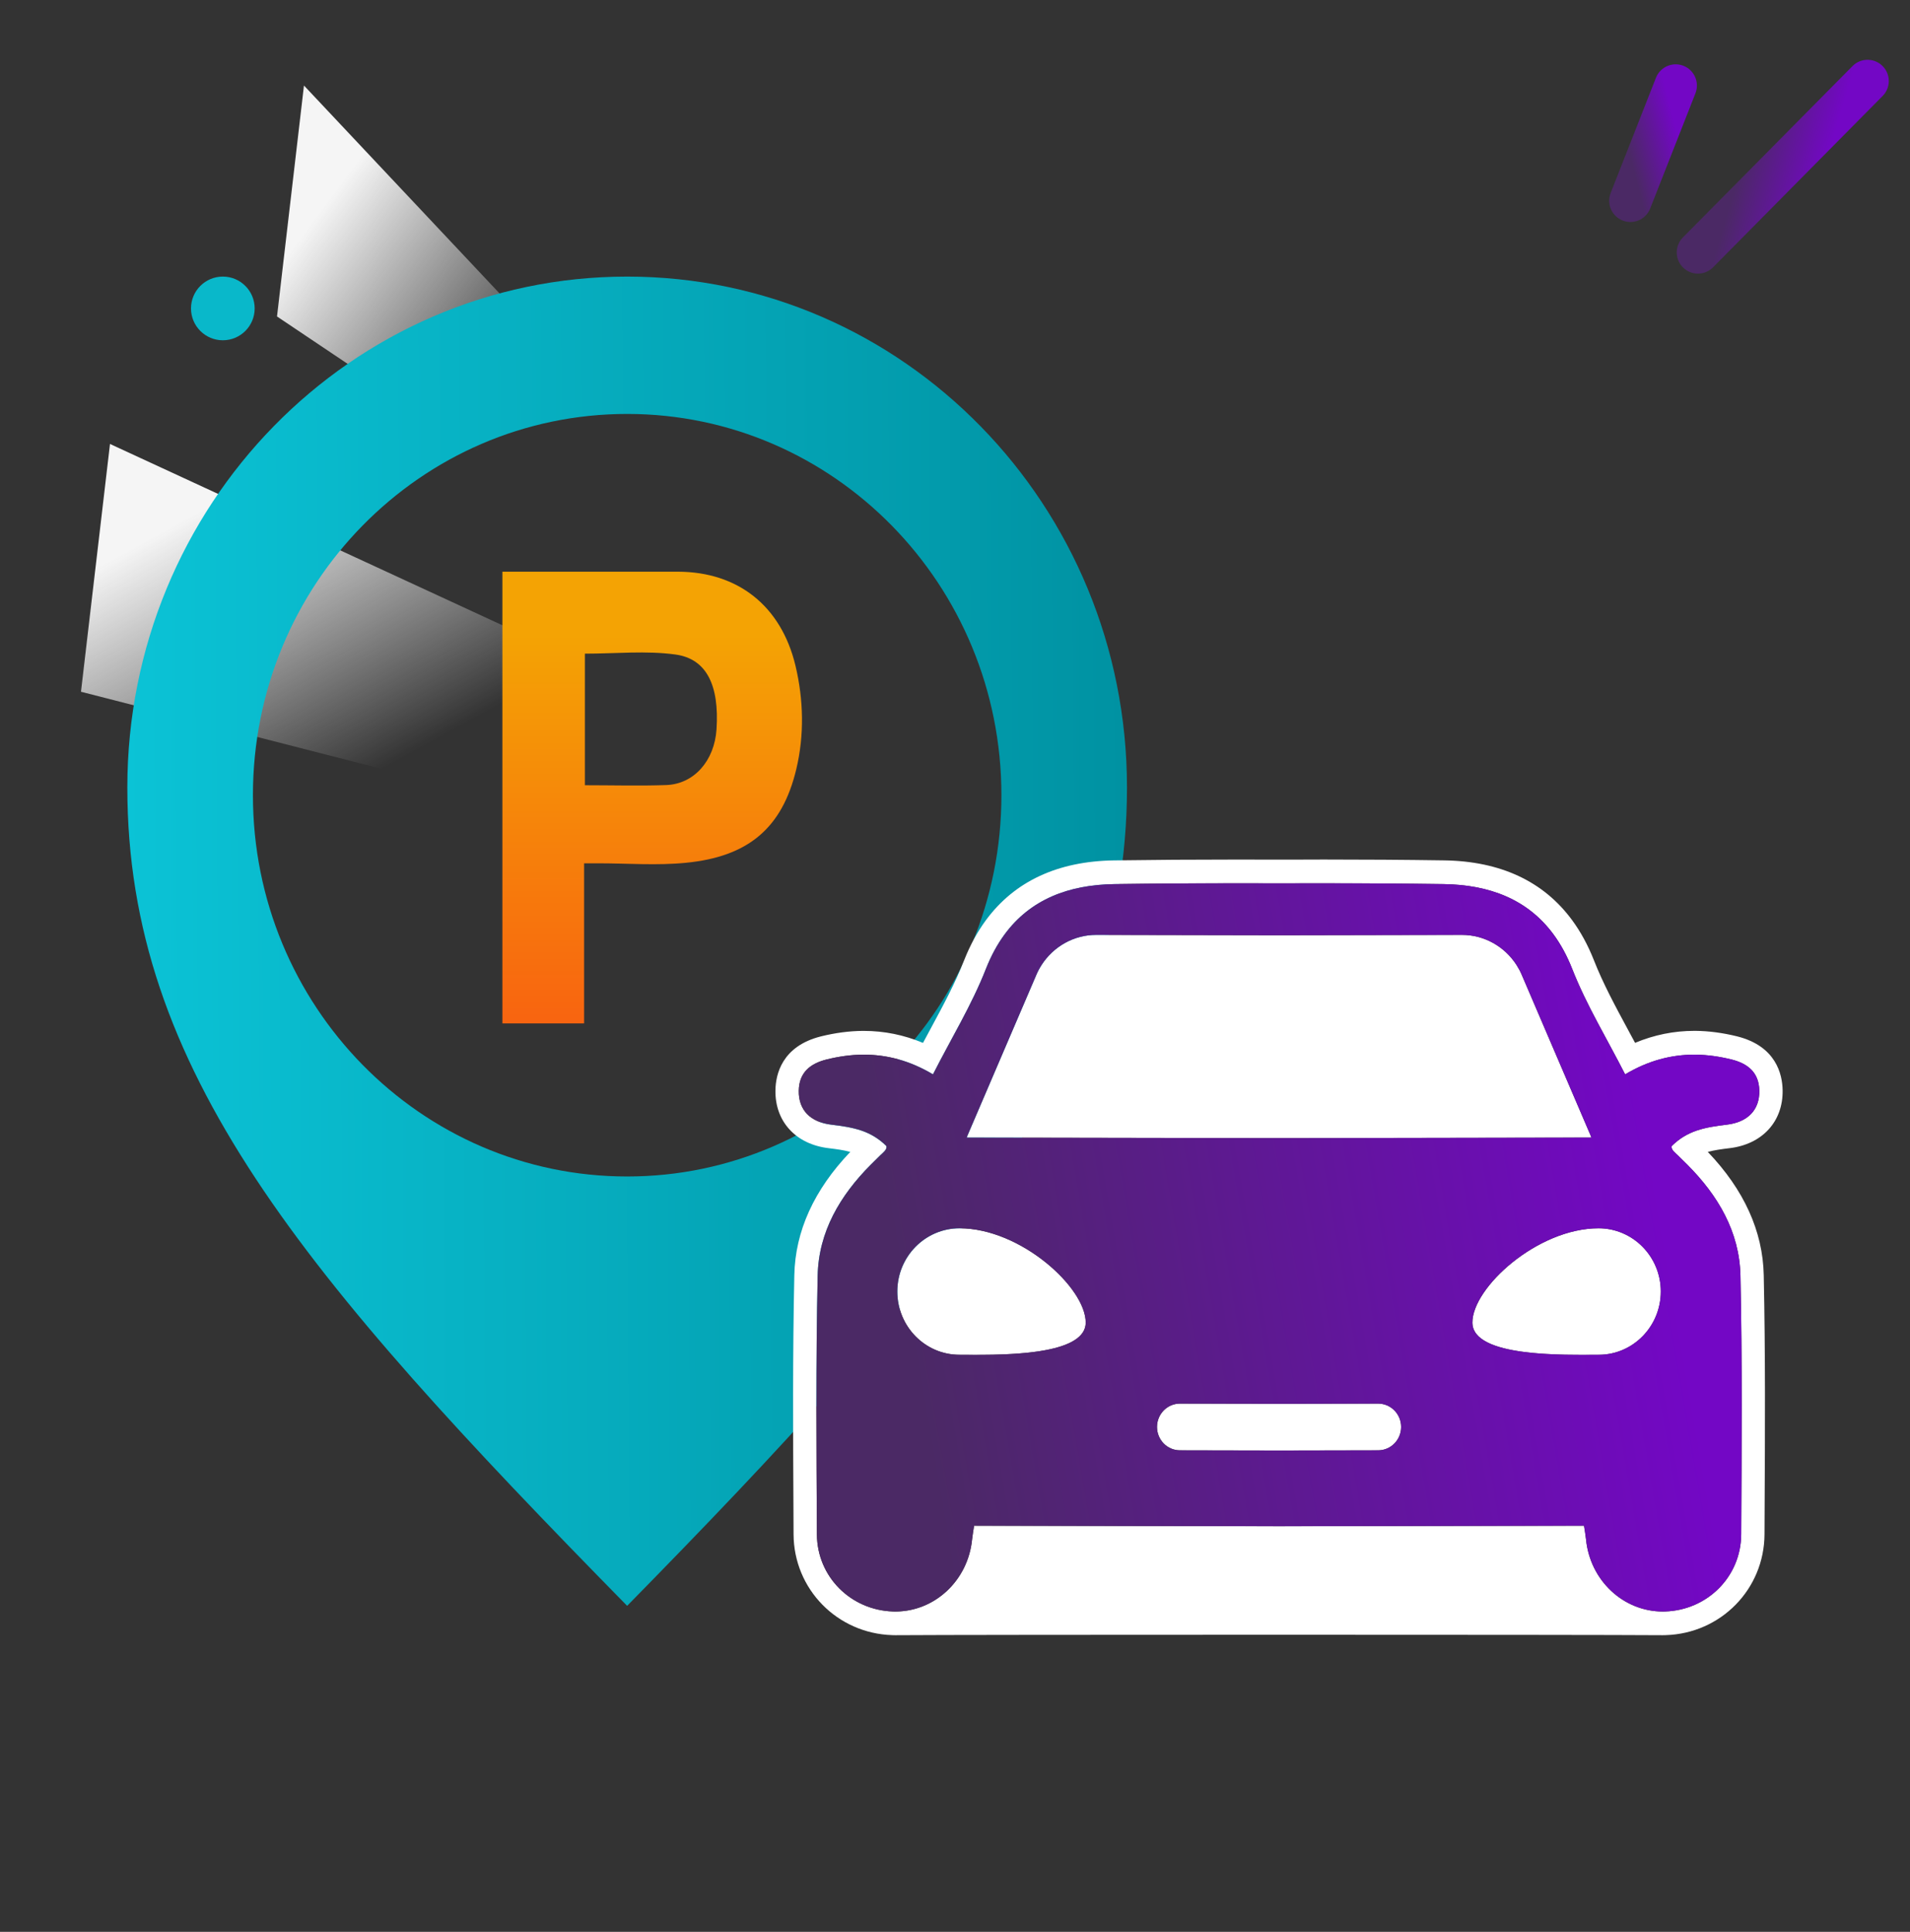 <svg xmlns="http://www.w3.org/2000/svg" width="90" height="91" viewBox="0 0 90 91" fill="none"><rect x="0" y="0" width="90" height="91" fill="#333333" stroke="none"/><path d="M76.826 9.457L78.959 4.03" stroke="url(#paint0_linear_14851_29818)" stroke-width="2" stroke-linecap="round"></path><path d="M80.008 11.889L88 3.817" stroke="url(#paint1_linear_14851_29818)" stroke-width="2" stroke-linecap="round"></path><circle cx="10.5" cy="14.529" r="1.5" fill="#09B8CA"></circle><path d="M14.323 4.029L33.349 24.246L32.886 28.21L13.053 14.908L14.323 4.029Z" fill="url(#paint2_linear_14851_29818)"></path><path d="M5.183 20.913L39.085 36.573L38.511 41.482L3.816 32.585L5.183 20.913Z" fill="url(#paint3_linear_14851_29818)"></path><path d="M29.551 13.029C16.547 13.029 6 23.804 6 37.095C6 50.385 14.281 60.092 29.551 75.644C44.083 60.844 53.104 50.38 53.104 37.095C53.104 23.81 42.558 13.029 29.551 13.029ZM29.553 55.419C19.814 55.419 11.918 47.378 11.918 37.459C11.918 27.54 19.814 19.499 29.553 19.499C39.292 19.499 47.187 27.54 47.187 37.459C47.187 47.378 39.292 55.419 29.553 55.419Z" fill="url(#paint4_linear_14851_29818)"></path><path d="M37.483 31.358C36.808 28.538 34.767 26.936 31.94 26.93H23.674V48.209H27.523V40.667H28.197C29.568 40.667 30.948 40.777 32.312 40.643C35.24 40.359 36.857 39.023 37.522 36.229C37.904 34.629 37.865 32.96 37.483 31.358ZM33.763 34.354C33.666 35.833 32.708 36.933 31.392 36.981C30.131 37.025 28.869 36.989 27.56 36.989V30.791C29.019 30.791 30.439 30.642 31.826 30.831C33.303 31.033 33.897 32.293 33.763 34.352V34.354Z" fill="url(#paint5_linear_14851_29818)"></path><path d="M62.2 41.608C64.145 41.608 66.088 41.618 68.03 41.647C70.181 41.678 71.984 42.362 73.201 44.015C73.543 44.479 73.839 45.02 74.084 45.644C74.75 47.342 75.716 48.917 76.577 50.609C77.658 49.964 78.739 49.681 79.836 49.681C79.851 49.681 79.867 49.681 79.882 49.681H79.883C80.449 49.685 81.018 49.767 81.595 49.909C82.337 50.096 82.885 50.503 82.9 51.379C82.916 52.279 82.361 52.863 81.356 52.98C80.88 53.038 80.402 53.103 79.948 53.257C79.505 53.408 79.115 53.645 78.781 53.977C78.779 53.981 78.775 53.988 78.772 53.992C78.724 54.154 78.965 54.328 79.058 54.42C79.208 54.569 79.361 54.717 79.509 54.865C80.947 56.308 81.967 58.017 82.01 60.092C82.099 64.151 82.066 68.213 82.046 72.274C82.037 74.278 80.443 75.849 78.459 75.91C78.422 75.91 78.386 75.912 78.35 75.912C76.49 75.912 74.92 74.446 74.733 72.506C74.71 72.29 74.671 72.075 74.639 71.87L60.362 71.896H60.177L45.9 71.87C45.869 72.075 45.83 72.29 45.806 72.506C45.618 74.446 44.049 75.912 42.188 75.912C42.152 75.912 42.116 75.912 42.08 75.91C40.095 75.849 38.502 74.278 38.492 72.274C38.472 68.213 38.44 64.151 38.528 60.092C38.571 58.016 39.591 56.308 41.029 54.865C41.178 54.717 41.331 54.569 41.481 54.42C41.573 54.328 41.815 54.154 41.766 53.992C41.764 53.988 41.76 53.981 41.757 53.977C41.423 53.645 41.033 53.408 40.591 53.257C40.135 53.105 39.657 53.038 39.182 52.98C38.177 52.863 37.622 52.28 37.639 51.379C37.652 50.503 38.201 50.096 38.944 49.909C39.52 49.767 40.09 49.687 40.655 49.681H40.657C40.671 49.681 40.688 49.681 40.702 49.681C41.8 49.681 42.88 49.964 43.962 50.609C44.822 48.917 45.788 47.342 46.454 45.644C46.7 45.02 46.996 44.479 47.338 44.015C48.556 42.362 50.357 41.678 52.508 41.647C54.45 41.618 56.393 41.608 58.338 41.608C58.981 41.608 59.626 41.608 60.269 41.612C60.913 41.609 61.557 41.608 62.2 41.608ZM60.225 44.055L51.656 44.038H51.652C50.602 44.038 49.639 44.584 49.077 45.459C48.986 45.603 48.903 45.756 48.835 45.917L45.594 53.476L45.552 53.586L58.897 53.61H60.209L60.269 53.611H61.64L61.642 53.61L74.986 53.586L74.945 53.476L71.704 45.917C71.635 45.756 71.554 45.604 71.461 45.459C70.9 44.584 69.938 44.038 68.887 44.038H68.883L60.313 44.055H60.225ZM74.506 63.821C74.824 63.821 75.107 63.818 75.336 63.818C76.951 63.817 78.259 62.479 78.257 60.834C78.255 59.19 76.941 57.86 75.325 57.86C72.445 57.86 69.377 60.656 69.38 62.302C69.383 63.714 72.58 63.821 74.506 63.821ZM46.034 63.821C47.959 63.821 51.157 63.714 51.16 62.302C51.163 60.654 48.095 57.86 45.215 57.86C43.598 57.86 42.285 59.19 42.282 60.834C42.281 62.479 43.589 63.817 45.204 63.818C45.433 63.818 45.716 63.821 46.034 63.821ZM60.189 66.126L55.601 66.117H55.599C55.002 66.117 54.52 66.608 54.518 67.216C54.518 67.823 54.999 68.316 55.597 68.317L60.184 68.326H60.356L64.942 68.317C65.539 68.317 66.021 67.823 66.021 67.216C66.021 66.608 65.538 66.117 64.941 66.117H64.939L60.351 66.126H60.188H60.189ZM62.2 40.49C61.557 40.49 60.914 40.49 60.269 40.494C59.626 40.491 58.981 40.49 58.338 40.49C56.247 40.49 54.335 40.503 52.492 40.529C49.836 40.569 47.807 41.516 46.458 43.344C46.055 43.891 45.711 44.525 45.434 45.226C45.003 46.325 44.435 47.377 43.833 48.492C43.72 48.701 43.606 48.911 43.492 49.126C42.595 48.75 41.659 48.561 40.701 48.561H40.655C40.655 48.561 40.647 48.561 40.645 48.561C40.019 48.566 39.358 48.653 38.682 48.82C36.845 49.281 36.55 50.608 36.539 51.357C36.514 52.834 37.502 53.906 39.056 54.087C39.408 54.13 39.751 54.175 40.066 54.261C38.358 56.046 37.472 57.997 37.429 60.063C37.349 63.759 37.369 67.512 37.388 71.141L37.393 72.275C37.405 74.858 39.449 76.944 42.045 77.024C42.111 77.027 42.152 77.027 42.187 77.027C45.598 76.999 74.941 76.999 78.349 77.027C78.383 77.027 78.425 77.027 78.491 77.024C81.088 76.944 83.132 74.858 83.144 72.275L83.149 71.14C83.168 67.512 83.188 63.759 83.108 60.063C83.065 57.997 82.178 56.045 80.472 54.261C80.785 54.176 81.131 54.13 81.485 54.087C83.035 53.907 84.023 52.834 83.998 51.356C83.986 50.608 83.692 49.281 81.859 48.82C81.179 48.652 80.52 48.565 79.892 48.559C79.89 48.559 79.887 48.559 79.883 48.559H79.836C78.877 48.559 77.942 48.749 77.045 49.124C76.931 48.911 76.817 48.7 76.704 48.491C76.102 47.376 75.534 46.324 75.103 45.226C74.825 44.523 74.481 43.89 74.077 43.342C72.731 41.513 70.7 40.566 68.045 40.528C66.202 40.501 64.29 40.488 62.199 40.488L62.2 40.49Z" fill="white"></path><path d="M78.782 53.976C79.116 53.644 79.506 53.406 79.948 53.256C80.404 53.103 80.882 53.036 81.356 52.979C82.362 52.862 82.916 52.279 82.9 51.378C82.887 50.502 82.338 50.095 81.595 49.908C81.019 49.766 80.449 49.686 79.884 49.68H79.882C78.769 49.672 77.674 49.954 76.577 50.608C75.717 48.916 74.751 47.341 74.085 45.643C73.839 45.019 73.543 44.478 73.201 44.014C71.983 42.361 70.182 41.677 68.031 41.646C65.446 41.608 62.858 41.6 60.27 41.609C57.682 41.6 55.094 41.608 52.509 41.646C50.358 41.677 48.555 42.361 47.338 44.014C46.996 44.478 46.7 45.019 46.455 45.643C45.789 47.341 44.822 48.916 43.962 50.608C42.866 49.953 41.771 49.672 40.657 49.68H40.656C40.09 49.684 39.521 49.766 38.944 49.908C38.202 50.095 37.654 50.502 37.639 51.378C37.623 52.278 38.178 52.862 39.183 52.979C39.659 53.036 40.137 53.102 40.592 53.256C41.034 53.406 41.424 53.644 41.758 53.976C41.76 53.98 41.764 53.986 41.767 53.991C41.815 54.153 41.574 54.326 41.481 54.419C41.331 54.568 41.178 54.715 41.03 54.864C39.592 56.307 38.572 58.016 38.529 60.091C38.441 64.15 38.473 68.212 38.493 72.273C38.502 74.277 40.096 75.848 42.081 75.909C43.988 75.968 45.616 74.483 45.806 72.505C45.829 72.289 45.868 72.073 45.9 71.869L60.177 71.895H60.362L74.639 71.869C74.67 72.073 74.709 72.289 74.733 72.505C74.925 74.483 76.552 75.968 78.459 75.909C80.444 75.848 82.037 74.277 82.047 72.273C82.067 68.212 82.099 64.15 82.011 60.091C81.968 58.014 80.948 56.307 79.51 54.864C79.361 54.715 79.208 54.568 79.058 54.419C78.966 54.326 78.724 54.153 78.773 53.991C78.775 53.986 78.779 53.98 78.782 53.976ZM45.594 53.476L48.835 45.917C48.903 45.756 48.985 45.604 49.078 45.46C49.641 44.583 50.604 44.037 51.656 44.039L60.225 44.055H60.314L68.883 44.039C69.935 44.037 70.899 44.583 71.462 45.46C71.553 45.603 71.636 45.756 71.704 45.917L74.945 53.476L74.987 53.587L61.642 53.61H60.33L60.27 53.611H58.899L58.897 53.61L45.553 53.587L45.594 53.476ZM45.203 63.817C43.588 63.816 42.28 62.479 42.282 60.833C42.284 59.188 43.598 57.859 45.214 57.859C48.094 57.859 51.162 60.654 51.159 62.3C51.156 63.945 46.817 63.82 45.203 63.817ZM64.942 68.319L60.355 68.328H60.183L55.596 68.319C55 68.319 54.518 67.824 54.518 67.217C54.518 66.61 55.003 66.117 55.6 66.118L60.188 66.128H60.352L64.939 66.118C65.535 66.118 66.021 66.61 66.022 67.217C66.022 67.824 65.541 68.317 64.943 68.319H64.942ZM75.335 63.817C73.721 63.82 69.382 63.947 69.379 62.3C69.376 60.653 72.444 57.859 75.324 57.859C76.941 57.859 78.254 59.188 78.257 60.833C78.258 62.478 76.95 63.816 75.335 63.817Z" fill="url(#paint6_linear_14851_29818)"></path><defs><linearGradient id="paint0_linear_14851_29818" x1="76.997" y1="8.1" x2="79.332" y2="7.518" gradientUnits="userSpaceOnUse"><stop stop-color="#4B2965"></stop><stop offset="1" stop-color="#7307C5"></stop></linearGradient><linearGradient id="paint1_linear_14851_29818" x1="81.519" y1="9.539" x2="85.205" y2="10.62" gradientUnits="userSpaceOnUse"><stop stop-color="#4B2965"></stop><stop offset="1" stop-color="#7307C5"></stop></linearGradient><linearGradient id="paint2_linear_14851_29818" x1="15.898" y1="8.858" x2="26.114" y2="16.446" gradientUnits="userSpaceOnUse"><stop stop-color="#F5F5F5"></stop><stop offset="1" stop-color="white" stop-opacity="0"></stop></linearGradient><linearGradient id="paint3_linear_14851_29818" x1="8.314" y1="24.686" x2="15.429" y2="37.648" gradientUnits="userSpaceOnUse"><stop stop-color="#F5F5F5"></stop><stop offset="1" stop-color="white" stop-opacity="0"></stop></linearGradient><linearGradient id="paint4_linear_14851_29818" x1="6" y1="56.077" x2="53.11" y2="55.804" gradientUnits="userSpaceOnUse"><stop stop-color="#0BC3D6"></stop><stop offset="1" stop-color="#0092A2"></stop></linearGradient><linearGradient id="paint5_linear_14851_29818" x1="30.732" y1="29.922" x2="30.732" y2="48.209" gradientUnits="userSpaceOnUse"><stop stop-color="#F4A304"></stop><stop offset="1" stop-color="#F86410"></stop></linearGradient><linearGradient id="paint6_linear_14851_29818" x1="43.566" y1="66.922" x2="78.934" y2="60.829" gradientUnits="userSpaceOnUse"><stop stop-color="#4B2965"></stop><stop offset="1" stop-color="#7307C5"></stop></linearGradient></defs></svg>